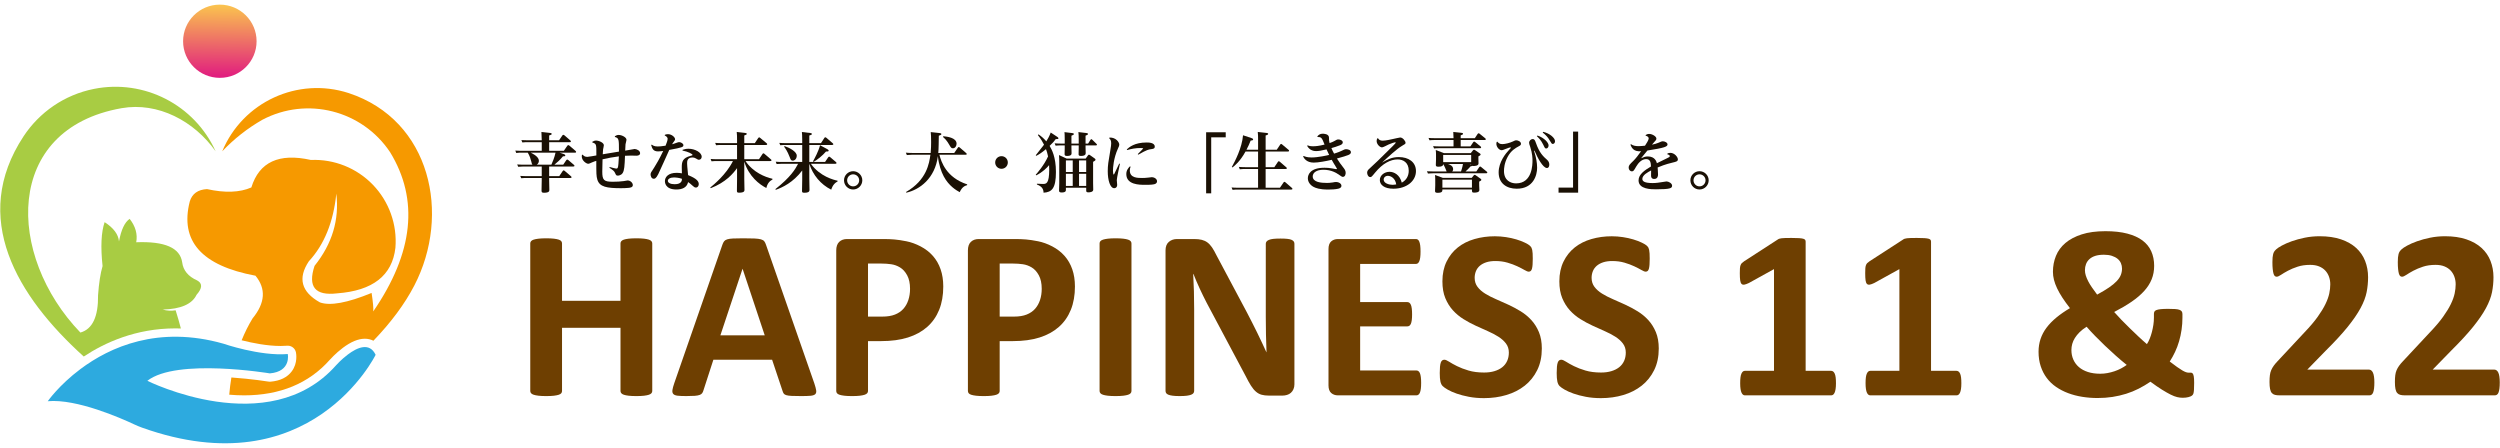 <?xml version="1.0" encoding="utf-8"?>
<!-- Generator: Adobe Illustrator 16.0.4, SVG Export Plug-In . SVG Version: 6.00 Build 0)  -->
<!DOCTYPE svg PUBLIC "-//W3C//DTD SVG 1.1//EN" "http://www.w3.org/Graphics/SVG/1.1/DTD/svg11.dtd">
<svg version="1.1" id="レイヤー_1" xmlns="http://www.w3.org/2000/svg" xmlns:xlink="http://www.w3.org/1999/xlink" x="0px"
	 y="0px" width="680.314px" height="121.89px" viewBox="0 0 680.314 121.89" style="enable-background:new 0 0 680.314 121.89;"
	 xml:space="preserve">
<g>
	<g>
		<defs>
			<path id="SVGID_1_" d="M69.823,11.222c0-5.502-4.477-9.963-9.998-9.963c-5.523,0-10,4.461-10,9.963s4.477,9.962,10,9.962
				C65.347,21.184,69.823,16.724,69.823,11.222"/>
		</defs>
		<clipPath id="SVGID_2_">
			<use xlink:href="#SVGID_1_"  style="overflow:visible;"/>
		</clipPath>
		<linearGradient id="SVGID_3_" gradientUnits="userSpaceOnUse" x1="59.682" y1="23.006" x2="59.96" y2="0.016">
			<stop  offset="0" style="stop-color:#DE0B84"/>
			<stop  offset="1" style="stop-color:#FCCF4B"/>
		</linearGradient>
		<rect x="49.825" y="1.259" style="clip-path:url(#SVGID_2_);fill:url(#SVGID_3_);" width="19.998" height="19.925"/>
	</g>
	<g>
		<path style="fill-rule:evenodd;clip-rule:evenodd;fill:#A8CC43;" d="M22.792,97.022c5.721-3.795,14.186-7.66,24.93-7.66
			c0.498,0,0.998,0.012,1.5,0.027c-0.41-1.572-0.875-3.209-1.43-4.953c-1.172,0.201-2.375,0.135-3.518-0.195
			c4.928-0.137,7.998-1.477,9.215-4.021c1.592-1.799,1.648-3.102,0.166-3.908c-2.443-1.086-3.801-2.725-4.076-4.914
			c-0.561-3.958-4.73-5.783-12.508-5.474c0.402-2.209-0.193-4.332-1.787-6.366c-1.342,0.907-2.309,2.955-2.904,6.144
			c-0.168-1.923-1.471-3.673-3.91-5.25c-0.93,2.723-1.117,6.707-0.559,11.951c-0.582,1.988-0.992,4.633-1.229,7.93
			c0.084,5.846-1.516,9.234-4.803,10.164C1.72,69.554,0.896,35.114,33.083,29.441c9.916-1.748,19.795,3.514,25.6,11.743
			c-5.75-12.67-19.469-19.71-33.113-16.991c-8.074,1.608-14.863,6.384-19.154,12.896C-8.208,59.279,4.61,80.606,22.792,97.022z"/>
	</g>
	<path style="fill-rule:evenodd;clip-rule:evenodd;fill:#F69900;" d="M94.87,25.323c-13.848-4.478-28.814,2.421-34.402,15.861
		c3.207-3.389,6.896-6.287,10.947-8.601c12.129-6.386,27.123-2.577,34.734,8.823c7.91,12.933,6.383,27.377-4.578,43.336
		c0.084-0.824-0.064-2.5-0.447-5.025c-6.623,2.717-11.314,3.572-14.072,2.568c-5.066-2.848-6.072-6.57-3.016-11.17
		c4.211-4.555,6.705-10.698,7.482-18.428c0.855,7.104-1.117,13.656-5.92,19.657c-1.893,5.703,0.154,8.197,6.145,7.484
		c9.705-0.717,14.992-4.85,15.859-12.399c0.51-6.324-1.717-12.564-6.117-17.137c-4.4-4.57-10.551-7.034-16.891-6.764
		c-8.656-1.945-14.055,0.549-16.195,7.482c-3.16,1.381-7.18,1.529-12.064,0.447c-2.486,0.136-4.051,1.254-4.689,3.351
		c-2.76,10.744,3.197,17.482,17.871,20.216c2.922,3.537,2.66,7.408-0.783,11.615c-1.143,1.871-2.129,3.861-2.977,5.959
		c2.934,0.742,6.957,1.549,10.617,1.549c0.611,0,1.201-0.023,1.75-0.068c0.064-0.006,0.127-0.008,0.189-0.008
		c1.061,0,1.992,0.742,2.217,1.797c0.062,0.291,0.555,2.906-1.129,5.176c-1.221,1.646-3.164,2.596-5.777,2.818
		c-0.064,0.006-0.129,0.01-0.193,0.01c-0.125,0-0.25-0.012-0.373-0.031c-0.059-0.01-4.473-0.73-10.092-1.121
		c-0.252,1.516-0.445,3.076-0.582,4.682c1.326,0.113,2.672,0.182,4.033,0.182h0.002c9.791,0,17.639-3.254,23.326-9.672
		c0.062-0.072,1.57-1.762,3.561-3.262c2.188-1.643,4.195-2.475,5.969-2.475c0.852,0,1.637,0.189,2.342,0.545
		c4.785-4.975,8.512-9.98,11.127-15.018C122.759,58.42,117.304,32.704,94.87,25.323z"/>
	<path style="fill:#2DAADF;" d="M102.216,96.556c0,0-17.682,36.186-63.518,19.83c-0.754-0.27-1.494-0.576-2.217-0.918
		c-3.428-1.611-15.594-7.004-23.482-6.287c0,0,3.047-4.373,8.898-8.756c7.971-5.967,21.145-11.947,38.908-6.898
		c0,0,9.932,3.441,17.506,2.814c0,0,1.01,4.76-4.881,5.266c0,0-25.408-4.227-33.33,2.02c0,0,32.992,16.496,51.342-4.209
		c0,0,1.396-1.574,3.227-2.953C97.198,94.565,100.556,93.04,102.216,96.556z"/>
	<g>
		<g>
			<path style="fill:#6E3F01;" d="M177.496,106.401c0,0.221-0.071,0.418-0.214,0.592c-0.143,0.176-0.378,0.318-0.706,0.428
				c-0.329,0.109-0.768,0.197-1.315,0.264s-1.238,0.098-2.07,0.098c-0.855,0-1.562-0.031-2.121-0.098
				c-0.559-0.066-0.997-0.154-1.314-0.264c-0.318-0.109-0.548-0.252-0.69-0.428c-0.143-0.174-0.214-0.371-0.214-0.592V89.21h-15.91
				v17.191c0,0.221-0.065,0.418-0.197,0.592c-0.131,0.176-0.361,0.318-0.69,0.428c-0.328,0.109-0.767,0.197-1.314,0.264
				s-1.249,0.098-2.104,0.098c-0.834,0-1.529-0.031-2.088-0.098s-1.003-0.154-1.331-0.264c-0.329-0.109-0.564-0.252-0.707-0.428
				c-0.143-0.174-0.214-0.371-0.214-0.592V66.232c0-0.219,0.071-0.416,0.214-0.592c0.143-0.175,0.378-0.317,0.707-0.427
				c0.328-0.109,0.772-0.197,1.331-0.264c0.559-0.065,1.254-0.099,2.088-0.099c0.854,0,1.556,0.033,2.104,0.099
				c0.548,0.066,0.986,0.154,1.314,0.264c0.329,0.109,0.56,0.252,0.69,0.427c0.132,0.176,0.197,0.373,0.197,0.592v15.615h15.91
				V66.232c0-0.219,0.071-0.416,0.214-0.592c0.143-0.175,0.372-0.317,0.69-0.427c0.317-0.109,0.756-0.197,1.314-0.264
				c0.56-0.065,1.266-0.099,2.121-0.099c0.832,0,1.522,0.033,2.07,0.099c0.548,0.066,0.986,0.154,1.315,0.264
				c0.328,0.109,0.563,0.252,0.706,0.427c0.143,0.176,0.214,0.373,0.214,0.592V106.401z"/>
			<path style="fill:#6E3F01;" d="M221.611,104.364c0.264,0.789,0.428,1.414,0.493,1.873c0.066,0.461-0.021,0.807-0.263,1.035
				c-0.241,0.23-0.669,0.373-1.282,0.428s-1.457,0.082-2.531,0.082c-1.117,0-1.988-0.016-2.613-0.049
				c-0.624-0.033-1.101-0.098-1.43-0.197c-0.329-0.098-0.559-0.234-0.69-0.41s-0.241-0.406-0.329-0.691l-2.859-8.547H194.13
				l-2.695,8.316c-0.088,0.309-0.203,0.566-0.345,0.773c-0.143,0.209-0.373,0.373-0.69,0.492c-0.318,0.121-0.768,0.203-1.348,0.248
				c-0.581,0.043-1.343,0.064-2.285,0.064c-1.008,0-1.797-0.031-2.366-0.098c-0.57-0.066-0.965-0.225-1.184-0.477
				c-0.22-0.252-0.296-0.609-0.23-1.068c0.066-0.461,0.23-1.074,0.493-1.842l13.116-37.737c0.132-0.373,0.284-0.674,0.46-0.904
				s0.455-0.405,0.839-0.525c0.383-0.121,0.914-0.197,1.594-0.23s1.578-0.05,2.695-0.05c1.293,0,2.323,0.017,3.091,0.05
				c0.767,0.033,1.364,0.109,1.791,0.23c0.428,0.12,0.734,0.301,0.921,0.542c0.186,0.241,0.345,0.57,0.477,0.986L221.611,104.364z
				 M202.085,73.169h-0.032l-6.016,18.08h12.064L202.085,73.169z"/>
			<path style="fill:#6E3F01;" d="M256.687,77.968c0,2.389-0.373,4.504-1.117,6.344c-0.745,1.842-1.83,3.393-3.255,4.652
				s-3.172,2.219-5.243,2.875c-2.07,0.658-4.509,0.986-7.313,0.986h-3.551v13.576c0,0.221-0.071,0.418-0.214,0.592
				c-0.143,0.176-0.378,0.318-0.706,0.428c-0.329,0.109-0.768,0.197-1.315,0.264s-1.249,0.098-2.104,0.098
				c-0.833,0-1.528-0.031-2.088-0.098c-0.559-0.066-1.002-0.154-1.331-0.264c-0.328-0.109-0.559-0.252-0.69-0.428
				c-0.131-0.174-0.197-0.371-0.197-0.592V68.14c0-1.031,0.269-1.803,0.806-2.319c0.537-0.515,1.243-0.772,2.12-0.772h10.026
				c1.008,0,1.967,0.039,2.876,0.115c0.909,0.077,2,0.241,3.271,0.493c1.271,0.252,2.558,0.718,3.862,1.397
				c1.304,0.68,2.416,1.541,3.336,2.58c0.921,1.041,1.622,2.258,2.104,3.65C256.445,74.675,256.687,76.237,256.687,77.968z
				 M247.646,78.593c0-1.49-0.263-2.717-0.788-3.682c-0.526-0.965-1.173-1.678-1.94-2.137c-0.767-0.461-1.572-0.752-2.416-0.871
				c-0.844-0.121-1.715-0.182-2.613-0.182h-3.682v14.432h3.879c1.381,0,2.536-0.186,3.469-0.559
				c0.931-0.373,1.692-0.893,2.284-1.562c0.592-0.668,1.041-1.467,1.348-2.398S247.646,79.688,247.646,78.593z"/>
			<path style="fill:#6E3F01;" d="M292.518,77.968c0,2.389-0.373,4.504-1.117,6.344c-0.745,1.842-1.83,3.393-3.255,4.652
				s-3.172,2.219-5.243,2.875c-2.07,0.658-4.509,0.986-7.313,0.986h-3.551v13.576c0,0.221-0.071,0.418-0.214,0.592
				c-0.143,0.176-0.378,0.318-0.706,0.428c-0.329,0.109-0.768,0.197-1.315,0.264s-1.249,0.098-2.104,0.098
				c-0.833,0-1.528-0.031-2.088-0.098c-0.559-0.066-1.002-0.154-1.331-0.264c-0.328-0.109-0.559-0.252-0.69-0.428
				c-0.131-0.174-0.197-0.371-0.197-0.592V68.14c0-1.031,0.269-1.803,0.806-2.319c0.537-0.515,1.243-0.772,2.12-0.772h10.026
				c1.008,0,1.967,0.039,2.876,0.115c0.909,0.077,2,0.241,3.271,0.493c1.271,0.252,2.558,0.718,3.862,1.397
				c1.304,0.68,2.416,1.541,3.336,2.58c0.921,1.041,1.622,2.258,2.104,3.65C292.276,74.675,292.518,76.237,292.518,77.968z
				 M283.478,78.593c0-1.49-0.263-2.717-0.788-3.682c-0.526-0.965-1.173-1.678-1.94-2.137c-0.767-0.461-1.572-0.752-2.416-0.871
				c-0.844-0.121-1.715-0.182-2.613-0.182h-3.682v14.432h3.879c1.381,0,2.536-0.186,3.469-0.559
				c0.931-0.373,1.692-0.893,2.284-1.562c0.592-0.668,1.041-1.467,1.348-2.398S283.478,79.688,283.478,78.593z"/>
			<path style="fill:#6E3F01;" d="M307.902,106.401c0,0.221-0.071,0.418-0.214,0.592c-0.143,0.176-0.378,0.318-0.707,0.428
				c-0.328,0.109-0.767,0.197-1.314,0.264s-1.249,0.098-2.104,0.098c-0.834,0-1.529-0.031-2.088-0.098s-1.003-0.154-1.331-0.264
				c-0.329-0.109-0.564-0.252-0.707-0.428c-0.143-0.174-0.214-0.371-0.214-0.592V66.232c0-0.219,0.071-0.416,0.214-0.592
				c0.143-0.175,0.383-0.317,0.724-0.427c0.339-0.109,0.783-0.197,1.331-0.264c0.548-0.065,1.237-0.099,2.071-0.099
				c0.854,0,1.556,0.033,2.104,0.099c0.548,0.066,0.986,0.154,1.314,0.264c0.329,0.109,0.564,0.252,0.707,0.427
				c0.143,0.176,0.214,0.373,0.214,0.592V106.401z"/>
			<path style="fill:#6E3F01;" d="M352.247,104.562c0,0.504-0.088,0.953-0.263,1.348c-0.176,0.395-0.411,0.723-0.707,0.986
				s-0.646,0.455-1.052,0.574c-0.406,0.121-0.816,0.182-1.232,0.182h-3.683c-0.767,0-1.43-0.076-1.988-0.23
				c-0.559-0.152-1.074-0.432-1.545-0.838c-0.472-0.404-0.926-0.953-1.364-1.643c-0.438-0.691-0.932-1.584-1.479-2.68
				l-10.585-19.889c-0.613-1.184-1.238-2.459-1.874-3.83c-0.636-1.369-1.205-2.699-1.709-3.992H324.7
				c0.087,1.576,0.152,3.15,0.197,4.717c0.043,1.566,0.065,3.184,0.065,4.848v22.256c0,0.219-0.061,0.416-0.181,0.592
				c-0.121,0.176-0.329,0.322-0.625,0.443s-0.695,0.213-1.199,0.279c-0.505,0.066-1.15,0.098-1.939,0.098
				c-0.768,0-1.403-0.031-1.907-0.098s-0.898-0.158-1.184-0.279c-0.284-0.121-0.481-0.268-0.591-0.443
				c-0.11-0.176-0.165-0.373-0.165-0.592V68.14c0-1.031,0.301-1.803,0.904-2.319c0.603-0.515,1.342-0.772,2.219-0.772h4.635
				c0.833,0,1.534,0.071,2.104,0.214c0.569,0.143,1.079,0.378,1.528,0.707s0.871,0.784,1.266,1.364
				c0.395,0.581,0.8,1.298,1.216,2.154l8.284,15.549c0.481,0.941,0.958,1.867,1.43,2.777c0.472,0.908,0.926,1.818,1.364,2.729
				c0.438,0.908,0.866,1.803,1.282,2.678c0.416,0.877,0.822,1.754,1.217,2.631h0.032c-0.065-1.533-0.115-3.135-0.147-4.799
				c-0.033-1.666-0.05-3.256-0.05-4.768V66.331c0-0.219,0.066-0.416,0.197-0.592c0.132-0.175,0.351-0.328,0.657-0.46
				s0.712-0.225,1.217-0.279c0.504-0.055,1.15-0.082,1.939-0.082c0.745,0,1.369,0.027,1.874,0.082
				c0.504,0.055,0.893,0.147,1.167,0.279c0.273,0.132,0.465,0.285,0.575,0.46c0.109,0.176,0.164,0.373,0.164,0.592V104.562z"/>
			<path style="fill:#6E3F01;" d="M386.73,104.2c0,0.635-0.028,1.166-0.083,1.594s-0.137,0.773-0.246,1.035
				c-0.11,0.264-0.247,0.455-0.411,0.576s-0.345,0.18-0.542,0.18h-21.367c-0.724,0-1.331-0.213-1.824-0.641s-0.74-1.123-0.74-2.088
				v-37.08c0-0.964,0.247-1.66,0.74-2.087c0.493-0.428,1.101-0.642,1.824-0.642h21.235c0.197,0,0.372,0.056,0.526,0.165
				c0.152,0.109,0.284,0.301,0.395,0.575c0.109,0.274,0.191,0.624,0.246,1.052s0.082,0.97,0.082,1.627
				c0,0.613-0.027,1.133-0.082,1.561s-0.137,0.773-0.246,1.035c-0.11,0.264-0.242,0.455-0.395,0.576
				c-0.154,0.121-0.329,0.182-0.526,0.182H370.13v10.387h12.853c0.197,0,0.378,0.061,0.543,0.182
				c0.164,0.119,0.301,0.307,0.41,0.559s0.192,0.592,0.247,1.02c0.055,0.426,0.082,0.947,0.082,1.561
				c0,0.637-0.027,1.162-0.082,1.578s-0.138,0.75-0.247,1.002s-0.246,0.434-0.41,0.543c-0.165,0.109-0.346,0.164-0.543,0.164H370.13
				v11.998h15.318c0.197,0,0.378,0.061,0.542,0.182s0.301,0.312,0.411,0.574c0.109,0.264,0.191,0.609,0.246,1.037
				C386.702,103.032,386.73,103.565,386.73,104.2z"/>
			<path style="fill:#6E3F01;" d="M419.57,94.831c0,2.236-0.417,4.197-1.25,5.885s-1.961,3.096-3.386,4.225s-3.09,1.977-4.996,2.547
				c-1.907,0.57-3.945,0.854-6.114,0.854c-1.469,0-2.833-0.119-4.093-0.361c-1.261-0.24-2.373-0.531-3.337-0.871
				c-0.964-0.338-1.77-0.695-2.416-1.068c-0.646-0.371-1.112-0.701-1.396-0.986c-0.285-0.283-0.488-0.695-0.608-1.232
				c-0.121-0.537-0.181-1.309-0.181-2.316c0-0.68,0.021-1.25,0.065-1.711c0.044-0.459,0.115-0.832,0.214-1.117
				c0.099-0.283,0.229-0.486,0.395-0.607c0.164-0.121,0.355-0.182,0.575-0.182c0.307,0,0.739,0.182,1.298,0.543
				c0.56,0.361,1.276,0.762,2.153,1.199c0.877,0.439,1.923,0.84,3.14,1.201c1.216,0.361,2.624,0.541,4.224,0.541
				c1.053,0,1.994-0.125,2.827-0.377s1.54-0.609,2.12-1.068c0.581-0.461,1.024-1.029,1.332-1.709c0.307-0.68,0.46-1.436,0.46-2.27
				c0-0.963-0.263-1.791-0.789-2.48c-0.525-0.691-1.211-1.305-2.055-1.842s-1.803-1.041-2.876-1.512
				c-1.074-0.471-2.181-0.971-3.32-1.496s-2.246-1.123-3.32-1.791c-1.073-0.668-2.032-1.469-2.876-2.4s-1.528-2.031-2.055-3.303
				c-0.525-1.271-0.789-2.795-0.789-4.57c0-2.037,0.378-3.83,1.135-5.375c0.756-1.545,1.774-2.826,3.057-3.845
				c1.282-1.02,2.794-1.78,4.536-2.285c1.742-0.504,3.589-0.756,5.539-0.756c1.008,0,2.017,0.077,3.024,0.23s1.95,0.361,2.827,0.624
				c0.876,0.264,1.654,0.56,2.334,0.888c0.679,0.329,1.129,0.604,1.348,0.822s0.367,0.405,0.444,0.559
				c0.076,0.153,0.142,0.356,0.196,0.608c0.055,0.252,0.094,0.571,0.115,0.954s0.033,0.859,0.033,1.43
				c0,0.635-0.017,1.172-0.05,1.611c-0.032,0.438-0.087,0.799-0.164,1.084s-0.187,0.492-0.328,0.625
				c-0.144,0.131-0.335,0.197-0.576,0.197s-0.624-0.154-1.15-0.461c-0.525-0.307-1.172-0.641-1.939-1.002
				c-0.767-0.361-1.654-0.691-2.662-0.986c-1.009-0.297-2.115-0.443-3.32-0.443c-0.942,0-1.765,0.115-2.466,0.344
				c-0.701,0.23-1.287,0.549-1.759,0.953c-0.471,0.406-0.821,0.895-1.052,1.463c-0.229,0.57-0.345,1.174-0.345,1.809
				c0,0.943,0.257,1.76,0.772,2.449c0.515,0.689,1.205,1.305,2.071,1.842c0.865,0.537,1.846,1.041,2.941,1.512
				s2.214,0.969,3.354,1.496c1.139,0.525,2.257,1.123,3.353,1.791s2.071,1.469,2.926,2.398c0.854,0.932,1.545,2.027,2.071,3.287
				C419.307,91.638,419.57,93.122,419.57,94.831z"/>
			<path style="fill:#6E3F01;" d="M451.391,94.831c0,2.236-0.417,4.197-1.25,5.885s-1.961,3.096-3.386,4.225
				s-3.09,1.977-4.996,2.547c-1.907,0.57-3.945,0.854-6.114,0.854c-1.469,0-2.833-0.119-4.093-0.361
				c-1.261-0.24-2.373-0.531-3.337-0.871c-0.964-0.338-1.77-0.695-2.416-1.068c-0.646-0.371-1.112-0.701-1.396-0.986
				c-0.285-0.283-0.488-0.695-0.608-1.232c-0.121-0.537-0.181-1.309-0.181-2.316c0-0.68,0.021-1.25,0.065-1.711
				c0.044-0.459,0.115-0.832,0.214-1.117c0.099-0.283,0.229-0.486,0.395-0.607c0.164-0.121,0.355-0.182,0.575-0.182
				c0.307,0,0.739,0.182,1.298,0.543c0.56,0.361,1.276,0.762,2.153,1.199c0.877,0.439,1.923,0.84,3.14,1.201
				c1.216,0.361,2.624,0.541,4.224,0.541c1.053,0,1.994-0.125,2.827-0.377s1.54-0.609,2.12-1.068
				c0.581-0.461,1.024-1.029,1.332-1.709c0.307-0.68,0.46-1.436,0.46-2.27c0-0.963-0.263-1.791-0.789-2.48
				c-0.525-0.691-1.211-1.305-2.055-1.842s-1.803-1.041-2.876-1.512c-1.074-0.471-2.181-0.971-3.32-1.496s-2.246-1.123-3.32-1.791
				c-1.073-0.668-2.032-1.469-2.876-2.4s-1.528-2.031-2.055-3.303c-0.525-1.271-0.789-2.795-0.789-4.57
				c0-2.037,0.378-3.83,1.135-5.375c0.756-1.545,1.774-2.826,3.057-3.845c1.282-1.02,2.794-1.78,4.536-2.285
				c1.742-0.504,3.589-0.756,5.539-0.756c1.008,0,2.017,0.077,3.024,0.23s1.95,0.361,2.827,0.624
				c0.876,0.264,1.654,0.56,2.334,0.888c0.679,0.329,1.129,0.604,1.348,0.822s0.367,0.405,0.444,0.559
				c0.076,0.153,0.142,0.356,0.196,0.608c0.055,0.252,0.094,0.571,0.115,0.954s0.033,0.859,0.033,1.43
				c0,0.635-0.017,1.172-0.05,1.611c-0.032,0.438-0.087,0.799-0.164,1.084s-0.187,0.492-0.328,0.625
				c-0.144,0.131-0.335,0.197-0.576,0.197s-0.624-0.154-1.15-0.461c-0.525-0.307-1.172-0.641-1.939-1.002
				c-0.767-0.361-1.654-0.691-2.662-0.986c-1.009-0.297-2.115-0.443-3.32-0.443c-0.942,0-1.765,0.115-2.466,0.344
				c-0.701,0.23-1.287,0.549-1.759,0.953c-0.471,0.406-0.821,0.895-1.052,1.463c-0.229,0.57-0.345,1.174-0.345,1.809
				c0,0.943,0.257,1.76,0.772,2.449c0.515,0.689,1.205,1.305,2.071,1.842c0.865,0.537,1.846,1.041,2.941,1.512
				s2.214,0.969,3.354,1.496c1.139,0.525,2.257,1.123,3.353,1.791s2.071,1.469,2.926,2.398c0.854,0.932,1.545,2.027,2.071,3.287
				C451.127,91.638,451.391,93.122,451.391,94.831z"/>
			<path style="fill:#6E3F01;" d="M499.613,104.298c0,0.615-0.032,1.135-0.099,1.562c-0.065,0.428-0.159,0.768-0.279,1.02
				s-0.258,0.432-0.41,0.541c-0.154,0.109-0.329,0.164-0.526,0.164h-23.471c-0.176,0-0.341-0.055-0.493-0.164
				c-0.154-0.109-0.291-0.289-0.411-0.541c-0.121-0.252-0.214-0.592-0.279-1.02s-0.099-0.947-0.099-1.562
				c0-0.635,0.027-1.166,0.082-1.594s0.143-0.773,0.263-1.035c0.12-0.264,0.258-0.455,0.411-0.576
				c0.153-0.119,0.329-0.18,0.526-0.18h7.922v-27.68l-6.838,3.781c-0.504,0.24-0.915,0.389-1.232,0.443s-0.57-0.01-0.756-0.197
				c-0.187-0.186-0.312-0.51-0.378-0.969c-0.065-0.461-0.099-1.107-0.099-1.939c0-0.527,0.011-0.959,0.033-1.299
				c0.021-0.34,0.076-0.631,0.164-0.871c0.087-0.242,0.208-0.439,0.361-0.592c0.153-0.154,0.361-0.318,0.625-0.494l9.139-5.917
				c0.109-0.087,0.246-0.159,0.41-0.214c0.165-0.055,0.378-0.099,0.642-0.131c0.263-0.033,0.607-0.055,1.035-0.066
				c0.428-0.011,0.98-0.017,1.66-0.017c0.833,0,1.507,0.017,2.021,0.05s0.904,0.088,1.167,0.164
				c0.263,0.077,0.438,0.181,0.526,0.312c0.087,0.132,0.131,0.296,0.131,0.493v35.141h6.937c0.197,0,0.378,0.061,0.542,0.18
				c0.165,0.121,0.307,0.312,0.428,0.576c0.12,0.262,0.208,0.607,0.263,1.035S499.613,103.663,499.613,104.298z"/>
			<path style="fill:#6E3F01;" d="M533.735,104.298c0,0.615-0.032,1.135-0.099,1.562c-0.065,0.428-0.159,0.768-0.279,1.02
				s-0.258,0.432-0.41,0.541c-0.154,0.109-0.329,0.164-0.526,0.164H508.95c-0.176,0-0.341-0.055-0.493-0.164
				c-0.154-0.109-0.291-0.289-0.411-0.541c-0.121-0.252-0.214-0.592-0.279-1.02s-0.099-0.947-0.099-1.562
				c0-0.635,0.027-1.166,0.082-1.594s0.143-0.773,0.263-1.035c0.12-0.264,0.258-0.455,0.411-0.576
				c0.153-0.119,0.329-0.18,0.526-0.18h7.922v-27.68l-6.838,3.781c-0.504,0.24-0.915,0.389-1.232,0.443s-0.57-0.01-0.756-0.197
				c-0.187-0.186-0.312-0.51-0.378-0.969c-0.065-0.461-0.099-1.107-0.099-1.939c0-0.527,0.011-0.959,0.033-1.299
				c0.021-0.34,0.076-0.631,0.164-0.871c0.087-0.242,0.208-0.439,0.361-0.592c0.153-0.154,0.361-0.318,0.625-0.494l9.139-5.917
				c0.109-0.087,0.246-0.159,0.41-0.214c0.165-0.055,0.378-0.099,0.642-0.131c0.263-0.033,0.607-0.055,1.035-0.066
				c0.428-0.011,0.98-0.017,1.66-0.017c0.833,0,1.507,0.017,2.021,0.05s0.904,0.088,1.167,0.164
				c0.263,0.077,0.438,0.181,0.526,0.312c0.087,0.132,0.131,0.296,0.131,0.493v35.141h6.937c0.197,0,0.378,0.061,0.542,0.18
				c0.165,0.121,0.307,0.312,0.428,0.576c0.12,0.262,0.208,0.607,0.263,1.035S533.735,103.663,533.735,104.298z"/>
			<path style="fill:#6E3F01;" d="M554.741,95.718c0-1.227,0.181-2.383,0.543-3.467c0.361-1.086,0.903-2.109,1.627-3.074
				c0.723-0.963,1.616-1.885,2.679-2.762c1.063-0.875,2.296-1.73,3.698-2.562c-0.789-1.008-1.474-1.957-2.055-2.844
				c-0.58-0.889-1.062-1.736-1.446-2.549c-0.384-0.811-0.669-1.582-0.854-2.316c-0.187-0.734-0.279-1.463-0.279-2.186
				c0-1.535,0.273-2.977,0.821-4.324s1.402-2.514,2.564-3.5c1.161-0.986,2.641-1.77,4.438-2.351c1.797-0.58,3.956-0.871,6.477-0.871
				c2.301,0,4.284,0.22,5.949,0.658c1.666,0.438,3.035,1.058,4.109,1.856c1.073,0.801,1.874,1.787,2.399,2.959
				c0.526,1.172,0.789,2.492,0.789,3.961c0,1.314-0.225,2.531-0.674,3.648s-1.129,2.182-2.038,3.189s-2.044,1.977-3.402,2.908
				s-2.947,1.869-4.767,2.811c0.592,0.68,1.255,1.396,1.989,2.154c0.733,0.756,1.49,1.512,2.268,2.268
				c0.778,0.756,1.562,1.506,2.351,2.252c0.789,0.744,1.556,1.436,2.302,2.07c0.284-0.438,0.542-0.941,0.772-1.512
				c0.229-0.57,0.427-1.172,0.591-1.809c0.165-0.635,0.296-1.281,0.395-1.939c0.099-0.656,0.148-1.303,0.148-1.939v-1.02
				c0-0.24,0.044-0.447,0.132-0.623c0.087-0.176,0.268-0.318,0.542-0.428c0.273-0.109,0.668-0.191,1.184-0.246
				c0.515-0.055,1.178-0.082,1.988-0.082c0.768,0,1.402,0.016,1.907,0.049c0.504,0.033,0.903,0.104,1.199,0.213
				c0.296,0.111,0.504,0.258,0.625,0.443c0.12,0.188,0.181,0.424,0.181,0.707v1.053c0,1.051-0.077,2.115-0.23,3.188
				c-0.153,1.074-0.378,2.121-0.674,3.141s-0.663,1.994-1.101,2.926c-0.439,0.932-0.921,1.803-1.446,2.613
				c0.767,0.592,1.43,1.084,1.988,1.479s1.035,0.707,1.43,0.938s0.724,0.389,0.986,0.477s0.482,0.131,0.657,0.131
				c0.241,0,0.466,0,0.674,0s0.379,0.078,0.51,0.23c0.132,0.154,0.23,0.428,0.296,0.822s0.099,0.975,0.099,1.742
				c0,0.811-0.017,1.445-0.049,1.906c-0.033,0.461-0.088,0.801-0.165,1.02s-0.208,0.4-0.395,0.541
				c-0.187,0.143-0.498,0.275-0.937,0.395c-0.438,0.121-0.965,0.182-1.578,0.182c-0.482,0-0.98-0.061-1.495-0.182
				c-0.516-0.119-1.113-0.35-1.792-0.689c-0.68-0.34-1.469-0.789-2.366-1.348c-0.899-0.559-1.939-1.277-3.123-2.152
				c-1.03,0.701-2.094,1.33-3.188,1.889c-1.097,0.559-2.241,1.025-3.436,1.398c-1.194,0.371-2.428,0.656-3.698,0.854
				c-1.271,0.197-2.63,0.297-4.076,0.297c-1.425,0-2.816-0.111-4.175-0.33c-1.359-0.219-2.636-0.553-3.83-1.002
				s-2.284-1.014-3.271-1.693c-0.986-0.678-1.83-1.484-2.531-2.416s-1.249-1.994-1.644-3.188
				C554.938,98.485,554.741,97.165,554.741,95.718z M563.683,95.259c0,0.941,0.175,1.809,0.526,2.596
				c0.35,0.789,0.854,1.469,1.512,2.039s1.474,1.014,2.449,1.332c0.975,0.316,2.098,0.477,3.369,0.477
				c0.657,0,1.31-0.061,1.956-0.182c0.646-0.119,1.282-0.285,1.906-0.492c0.625-0.209,1.217-0.461,1.775-0.756
				c0.559-0.297,1.079-0.619,1.562-0.971c-0.986-0.789-1.978-1.627-2.975-2.516c-0.998-0.887-1.968-1.779-2.909-2.678
				c-0.942-0.898-1.847-1.791-2.712-2.68c-0.866-0.887-1.639-1.727-2.318-2.514c-0.767,0.48-1.408,0.98-1.923,1.494
				c-0.515,0.516-0.937,1.035-1.266,1.562c-0.328,0.525-0.569,1.062-0.723,1.609C563.76,94.13,563.683,94.688,563.683,95.259z
				 M567.364,73.53c0,0.459,0.077,0.936,0.23,1.43c0.153,0.492,0.366,1.008,0.641,1.545s0.619,1.107,1.036,1.709
				c0.416,0.604,0.887,1.256,1.413,1.957c1.293-0.701,2.372-1.348,3.238-1.939c0.865-0.592,1.562-1.168,2.087-1.727
				c0.526-0.559,0.898-1.117,1.118-1.676c0.219-0.561,0.328-1.135,0.328-1.727c0-0.525-0.099-1.02-0.296-1.479
				c-0.197-0.461-0.504-0.861-0.92-1.201c-0.417-0.34-0.932-0.607-1.545-0.805c-0.614-0.197-1.337-0.297-2.17-0.297
				c-0.92,0-1.704,0.105-2.351,0.312c-0.646,0.209-1.178,0.506-1.594,0.889c-0.417,0.383-0.724,0.832-0.921,1.348
				S567.364,72.938,567.364,73.53z"/>
			<path style="fill:#6E3F01;" d="M646.126,104.067c0,0.637-0.027,1.18-0.082,1.629s-0.137,0.816-0.246,1.1
				c-0.11,0.285-0.253,0.488-0.428,0.609c-0.176,0.121-0.373,0.18-0.592,0.18h-24.457c-0.482,0-0.898-0.043-1.249-0.131
				s-0.636-0.258-0.854-0.51c-0.22-0.252-0.378-0.619-0.477-1.102c-0.099-0.48-0.148-1.105-0.148-1.873
				c0-0.723,0.033-1.342,0.099-1.857c0.066-0.514,0.187-0.975,0.361-1.381c0.176-0.404,0.4-0.799,0.675-1.184
				c0.273-0.383,0.629-0.805,1.068-1.266l7.363-7.889c1.468-1.533,2.651-2.932,3.55-4.191s1.6-2.41,2.104-3.451s0.85-2,1.036-2.877
				c0.186-0.877,0.279-1.709,0.279-2.498c0-0.723-0.115-1.408-0.346-2.055c-0.229-0.646-0.569-1.211-1.019-1.693
				c-0.449-0.48-1.014-0.859-1.693-1.133c-0.679-0.275-1.479-0.412-2.399-0.412c-1.293,0-2.438,0.164-3.436,0.494
				c-0.997,0.328-1.873,0.695-2.629,1.1c-0.757,0.406-1.387,0.779-1.891,1.119s-0.898,0.51-1.184,0.51
				c-0.197,0-0.367-0.066-0.51-0.197c-0.143-0.133-0.258-0.352-0.345-0.658c-0.088-0.307-0.159-0.717-0.214-1.232
				s-0.082-1.145-0.082-1.891c0-0.504,0.017-0.926,0.05-1.266c0.032-0.34,0.082-0.635,0.147-0.887s0.153-0.471,0.263-0.658
				c0.109-0.186,0.302-0.411,0.575-0.673c0.274-0.264,0.778-0.598,1.513-1.003c0.733-0.405,1.638-0.8,2.712-1.184
				c1.073-0.383,2.257-0.707,3.55-0.97s2.641-0.395,4.044-0.395c2.213,0,4.146,0.279,5.802,0.839
				c1.654,0.559,3.029,1.337,4.125,2.333c1.096,0.998,1.912,2.181,2.449,3.55c0.537,1.371,0.806,2.844,0.806,4.422
				c0,1.381-0.132,2.74-0.395,4.076s-0.812,2.777-1.644,4.322c-0.833,1.545-2.005,3.254-3.518,5.129
				c-1.512,1.873-3.518,4.049-6.016,6.525l-4.964,5.094h16.766c0.219,0,0.421,0.066,0.607,0.197
				c0.187,0.133,0.346,0.336,0.477,0.609c0.132,0.273,0.23,0.635,0.296,1.084C646.094,102.923,646.126,103.454,646.126,104.067z"/>
			<path style="fill:#6E3F01;" d="M680.248,104.067c0,0.637-0.027,1.18-0.082,1.629s-0.137,0.816-0.246,1.1
				c-0.11,0.285-0.253,0.488-0.428,0.609c-0.176,0.121-0.373,0.18-0.592,0.18h-24.457c-0.482,0-0.898-0.043-1.249-0.131
				s-0.636-0.258-0.854-0.51c-0.22-0.252-0.378-0.619-0.477-1.102c-0.099-0.48-0.148-1.105-0.148-1.873
				c0-0.723,0.033-1.342,0.099-1.857c0.066-0.514,0.187-0.975,0.361-1.381c0.176-0.404,0.4-0.799,0.675-1.184
				c0.273-0.383,0.629-0.805,1.068-1.266l7.363-7.889c1.468-1.533,2.651-2.932,3.55-4.191s1.6-2.41,2.104-3.451s0.85-2,1.036-2.877
				c0.186-0.877,0.279-1.709,0.279-2.498c0-0.723-0.115-1.408-0.346-2.055c-0.229-0.646-0.569-1.211-1.019-1.693
				c-0.449-0.48-1.014-0.859-1.693-1.133c-0.679-0.275-1.479-0.412-2.399-0.412c-1.293,0-2.438,0.164-3.436,0.494
				c-0.997,0.328-1.873,0.695-2.629,1.1c-0.757,0.406-1.387,0.779-1.891,1.119s-0.898,0.51-1.184,0.51
				c-0.197,0-0.367-0.066-0.51-0.197c-0.143-0.133-0.258-0.352-0.345-0.658c-0.088-0.307-0.159-0.717-0.214-1.232
				s-0.082-1.145-0.082-1.891c0-0.504,0.017-0.926,0.05-1.266c0.032-0.34,0.082-0.635,0.147-0.887s0.153-0.471,0.263-0.658
				c0.109-0.186,0.302-0.411,0.575-0.673c0.274-0.264,0.778-0.598,1.513-1.003c0.733-0.405,1.638-0.8,2.712-1.184
				c1.073-0.383,2.257-0.707,3.55-0.97s2.641-0.395,4.044-0.395c2.213,0,4.146,0.279,5.802,0.839
				c1.654,0.559,3.029,1.337,4.125,2.333c1.096,0.998,1.912,2.181,2.449,3.55c0.537,1.371,0.806,2.844,0.806,4.422
				c0,1.381-0.132,2.74-0.395,4.076s-0.812,2.777-1.644,4.322c-0.833,1.545-2.005,3.254-3.518,5.129
				c-1.512,1.873-3.518,4.049-6.016,6.525l-4.964,5.094h16.766c0.219,0,0.421,0.066,0.607,0.197
				c0.187,0.133,0.346,0.336,0.477,0.609c0.132,0.273,0.23,0.635,0.296,1.084C680.216,102.923,680.248,103.454,680.248,104.067z"/>
		</g>
	</g>
	<g>
		<g>
			<path style="fill:#1A1004;" d="M153.478,41.948c0.124,0.035,0.354,0.177,0.354,0.354c0,0.23-0.177,0.23-0.638,0.248
				c-0.868,1.028-1.435,1.542-2.338,2.268h2.409l0.815-1.204c0.124-0.178,0.212-0.195,0.283-0.195c0.124,0,0.248,0.106,0.319,0.16
				l1.488,1.275c0.071,0.07,0.16,0.159,0.16,0.248c0,0.212-0.248,0.212-0.372,0.212h-6.52v2.622h2.746l0.921-1.364
				c0.124-0.177,0.195-0.212,0.284-0.212s0.177,0.053,0.319,0.177l1.683,1.435c0.035,0.036,0.142,0.143,0.142,0.248
				c0,0.213-0.23,0.213-0.354,0.213h-5.74v0.62c0,0.407,0.053,2.48,0.053,2.568c0,0.354,0,0.833-1.47,0.833
				c-0.567,0-0.656-0.195-0.656-0.585c0-0.442,0.053-2.427,0.053-2.834v-0.603h-4.198c-0.354,0-0.673,0-1.382,0.071l-0.266-0.638
				c0.514,0.035,1.081,0.07,1.79,0.07h4.057v-2.622h-5.031c-0.354,0-0.673,0.018-1.382,0.071l-0.266-0.638
				c0.514,0.035,1.063,0.07,1.79,0.07h2.392c-0.195-0.177-0.213-0.283-0.354-0.886c-0.124-0.531-0.443-1.594-0.957-2.392h-1.736
				c-0.354,0-0.673,0-1.399,0.089l-0.248-0.655c0.514,0.035,1.063,0.07,1.771,0.07h5.421v-2.355h-3.897c-0.354,0-0.673,0-1.382,0.07
				l-0.266-0.638c0.514,0.018,1.081,0.054,1.79,0.054h3.755c0-0.124-0.018-0.975-0.088-2.268l2.338,0.266
				c0.159,0.018,0.46,0.053,0.46,0.266c0,0.159-0.106,0.248-0.691,0.425v1.312h2.693l0.886-1.294
				c0.053-0.088,0.142-0.194,0.284-0.194c0.071,0,0.159,0.018,0.319,0.159l1.594,1.382c0.053,0.035,0.142,0.142,0.142,0.248
				c0,0.213-0.212,0.213-0.319,0.213h-5.598v2.355h3.986l0.938-1.363c0.053-0.071,0.142-0.195,0.284-0.195
				c0.088,0,0.159,0.035,0.319,0.159l1.665,1.436c0.053,0.035,0.142,0.159,0.142,0.266c0,0.194-0.195,0.194-0.337,0.194h-4.198
				L153.478,41.948z M150.042,44.817c0.354-0.797,0.833-1.913,1.134-3.277h-6.768c1.453,0.691,2.232,1.453,2.232,2.215
				c0,0.124,0,0.727-0.603,1.062H150.042z"/>
			<path style="fill:#1A1004;" d="M167.333,37.058c0.372-0.213,0.603-0.337,1.027-0.337c0.851,0,2.126,0.638,2.126,1.329
				c0,0.194-0.248,1.027-0.266,1.204c-0.018,0.213-0.053,1.045-0.088,1.736c0.407-0.053,2.48-0.443,2.551-0.443
				c0.567,0,1.506,0.443,1.506,1.134c0,0.62-0.727,0.691-1.01,0.691c-0.213,0-1.205-0.035-1.399-0.035
				c-0.744,0-1.559,0.035-1.701,0.053c-0.106,2.764-0.177,3.969-0.638,4.694c-0.425,0.674-1.223,0.709-1.329,0.709
				c-0.425,0-0.496-0.177-0.744-0.727c-0.248-0.514-0.39-0.638-1.559-1.435l0.124-0.178c0.584,0.16,1.559,0.426,1.754,0.426
				c0.407,0,0.514-0.23,0.602-1.312c0.053-0.638,0.124-1.647,0.124-2.02c-1.807,0.248-2.728,0.408-4.446,0.798
				c-0.018,1.134-0.071,2.923-0.071,3.365c0,2.286,0.408,2.746,2.853,2.746c1.01,0,2.197-0.053,2.976-0.177
				c0.177-0.036,0.921-0.178,1.063-0.178c0.726,0,1.417,0.638,1.417,1.258c0,0.638-0.708,0.709-1.134,0.762
				c-0.531,0.054-1.346,0.089-2.02,0.089c-3.933,0-5.899-0.337-6.501-2.338c-0.283-0.975-0.283-1.612-0.283-5.103
				c-0.284,0.089-0.709,0.213-1.134,0.407c-0.762,0.337-0.851,0.39-1.045,0.39c-0.531,0-1.771-0.85-1.771-1.983
				c0-0.178,0.018-0.302,0.035-0.426l0.213-0.07c0.212,0.266,0.531,0.602,1.24,0.602c0.319,0,1.948-0.301,2.48-0.39
				c0.018-3.136,0.018-3.153-1.099-3.525l0.018-0.212c0.584-0.284,0.655-0.319,0.957-0.319c0.833,0,2.161,0.585,2.161,1.275
				c0,0.195-0.177,0.975-0.212,1.151c-0.018,0.319-0.071,0.798-0.089,1.312c0.939-0.159,1.293-0.213,4.411-0.727
				c0-3.401,0-3.667-1.116-3.986L167.333,37.058z"/>
			<path style="fill:#1A1004;" d="M180.938,36.668c0.267-0.089,0.514-0.16,0.833-0.16c1.027,0,1.931,0.851,1.931,1.364
				c0,0.23-0.035,0.302-0.514,0.922c-0.124,0.159-0.212,0.301-0.301,0.46c0.318-0.07,0.62-0.177,0.903-0.283
				c0.319-0.106,0.815-0.301,0.975-0.301c0.496,0,1.204,0.372,1.204,0.832c0,0.496-0.248,0.638-3.844,1.293
				c-0.479,1.046-2.533,5.669-2.994,6.591c-0.62,1.258-1.01,1.258-1.222,1.258c-0.673,0-0.868-0.798-0.868-1.151
				c0-0.443,0.106-0.585,0.992-1.914c0.425-0.638,1.488-2.462,2.445-4.499c-0.124,0.018-0.798,0.124-1.399,0.124
				c-1.364,0-1.612-0.833-1.878-1.736l0.177-0.106c0.248,0.195,0.62,0.496,1.595,0.496c0.425,0,1.062-0.035,2.144-0.213
				c0.177-0.46,0.566-1.399,0.566-1.842c0-0.567-0.566-0.815-0.797-0.939L180.938,36.668z M185.758,40.76
				c0.602-0.177,0.956-0.283,1.594-0.283c1.771,0,3.597,1.01,3.597,2.179c0,0.461-0.319,0.815-0.744,0.815
				c-0.23,0-0.301-0.036-0.868-0.372c-0.318-0.178-0.549-0.248-0.868-0.248c-1.488,0-1.488,1.08-1.488,1.594
				c0,0.479,0.036,0.762,0.266,3.207c2.356,0.938,2.906,1.7,2.906,2.444c0,0.496-0.302,0.939-0.78,0.939
				c-0.318,0-0.549-0.178-0.814-0.426c-0.779-0.69-0.851-0.744-1.312-1.062c-0.301,1.471-1.594,2.02-3.171,2.02
				c-3.136,0-3.136-2.037-3.136-2.268c0-1.081,0.868-2.268,3.207-2.268c0.638,0,1.062,0.07,1.417,0.142
				c-0.035-1.275-0.035-1.417-0.035-1.647c0-1.471,0.194-2.551,2.409-3.118c0.177-0.053,0.531-0.142,0.531-0.23
				c0-0.283-1.223-0.921-2.746-1.204L185.758,40.76z M183.366,48.29c-0.975,0-1.63,0.407-1.63,0.903
				c0,0.585,0.762,0.939,1.859,0.939c1.967,0,1.984-1.099,1.984-1.471C184.801,48.378,183.933,48.29,183.366,48.29z"/>
			<path style="fill:#1A1004;" d="M210.206,48.856c-0.762,0.39-1.382,1.063-1.665,2.304c-1.913-0.975-4.748-3.136-6.006-7.175v4.677
				c0,0.301,0.054,2.692,0.054,2.994c0,0.283,0,0.779-1.471,0.779c-0.531,0-0.585-0.159-0.585-0.55c0-0.46,0.036-2.568,0.036-2.993
				v-3.136c-1.063,1.47-3.048,3.861-7.175,5.456l-0.106-0.194c0.814-0.656,4.322-3.49,6.165-7.193h-4.429
				c-0.354,0-0.674,0-1.4,0.071l-0.247-0.638c0.514,0.035,1.062,0.071,1.771,0.071h5.421v-3.88h-4.306c-0.354,0-0.673,0-1.399,0.07
				l-0.248-0.638c0.514,0.036,1.063,0.071,1.79,0.071h4.163v-0.939c0-0.708,0-1.435-0.089-2.107l2.285,0.266
				c0.159,0.018,0.443,0.053,0.443,0.248c0,0.177-0.089,0.266-0.674,0.442v2.091h2.87l0.903-1.364
				c0.089-0.106,0.159-0.213,0.283-0.213c0.089,0,0.16,0.036,0.337,0.195l1.683,1.399c0.124,0.106,0.16,0.177,0.16,0.266
				c0,0.213-0.248,0.213-0.372,0.213h-5.864v3.88h4.004l0.938-1.4c0.089-0.124,0.143-0.212,0.267-0.212s0.212,0.07,0.318,0.177
				l1.701,1.453c0.105,0.088,0.177,0.142,0.177,0.266c0,0.212-0.248,0.212-0.372,0.212h-6.696c2.072,3.101,5.403,4.394,7.334,4.819
				V48.856z"/>
			<path style="fill:#1A1004;" d="M220.234,48.662c0,0.372,0.053,2.729,0.053,3.012c0,0.673-0.638,0.779-1.435,0.779
				c-0.566,0-0.603-0.177-0.603-0.531c0-0.178,0.054-2.941,0.054-3.029v-2.498c-2.498,3.295-5.403,4.624-7.192,5.262l-0.106-0.195
				c4.109-3.242,5.403-5.386,6.183-6.892h-4.446c-0.354,0-0.691,0.019-1.4,0.071l-0.247-0.638c0.514,0.053,1.062,0.07,1.771,0.07
				h5.438V39.45h-4.589c-0.354,0-0.673,0-1.382,0.07l-0.266-0.638c0.514,0.036,1.081,0.071,1.789,0.071h4.447v-0.922
				c0-1.098-0.036-1.576-0.089-2.107l2.25,0.266c0.159,0.018,0.461,0.053,0.461,0.248c0,0.213-0.071,0.248-0.691,0.442v2.073h3.171
				l0.903-1.382c0.089-0.142,0.143-0.213,0.284-0.213c0.106,0,0.177,0.035,0.336,0.178l1.666,1.435
				c0.088,0.089,0.177,0.142,0.177,0.266c0,0.213-0.266,0.213-0.372,0.213h-6.165v4.623h4.287l0.833-1.239
				c0.124-0.178,0.194-0.195,0.283-0.195c0.071,0,0.142,0,0.318,0.159l1.524,1.294c0.105,0.088,0.159,0.177,0.159,0.266
				c0,0.212-0.248,0.212-0.354,0.212h-6.626c2.463,3.455,6.254,4.394,7.264,4.606v0.213c-1.328,0.638-1.7,2.144-1.719,2.231
				c-2.887-1.435-4.995-4.003-5.97-7.051V48.662z M213.503,39.75c1.293,0.443,3.312,1.488,3.312,2.604
				c0,0.832-0.531,1.364-1.099,1.364c-0.46,0-0.566-0.284-0.851-1.046c-0.584-1.523-1.169-2.32-1.487-2.745L213.503,39.75z
				 M225.124,40.583c0.283,0.159,0.372,0.283,0.372,0.407c0,0.248-0.266,0.248-0.727,0.248c-0.851,1.045-2.533,2.392-3.384,2.816
				l-0.142-0.159c0.461-0.833,1.506-2.746,1.913-4.376L225.124,40.583z"/>
			<path style="fill:#1A1004;" d="M234.656,49.069c0,1.364-1.116,2.498-2.498,2.498c-1.364,0-2.48-1.116-2.48-2.498
				s1.134-2.48,2.48-2.48C233.522,46.588,234.656,47.687,234.656,49.069z M230.528,49.069c0,0.903,0.727,1.647,1.63,1.647
				c0.921,0,1.647-0.744,1.647-1.647c0-0.921-0.762-1.63-1.647-1.63C231.29,47.439,230.528,48.148,230.528,49.069z"/>
			<path style="fill:#1A1004;" d="M263.18,50.38c-0.567,0.177-1.364,0.442-2.02,1.913c-0.868-0.479-2.941-1.647-4.358-4.323
				c-0.673-1.258-1.382-3.312-1.576-5.491c-0.78,6.094-4.979,9.141-8.593,9.956l-0.07-0.195c5.651-3.26,6.307-7.83,6.625-10.133
				h-5.031c-0.354,0-0.673,0.018-1.382,0.089l-0.266-0.656c0.514,0.054,1.081,0.089,1.79,0.089h4.96
				c0.106-1.223,0.124-2.215,0.124-2.958c0-1.542-0.035-1.984-0.106-2.729l2.409,0.266c0.283,0.035,0.479,0.071,0.479,0.266
				c0,0.213-0.071,0.23-0.69,0.461c-0.019,1.275-0.036,3.632-0.143,4.694h4.341l0.956-1.399c0.071-0.106,0.143-0.23,0.267-0.23
				c0.105,0,0.248,0.124,0.318,0.177l1.701,1.471c0.07,0.054,0.159,0.142,0.159,0.266c0,0.195-0.23,0.195-0.354,0.195h-7.086
				c0.496,1.913,1.86,6.2,7.564,8.061L263.18,50.38z M256.695,37.076c0.886,0.07,3.614,0.354,3.614,2.037
				c0,0.567-0.354,1.24-1.01,1.24c-0.443,0-0.567-0.248-0.992-0.975c-0.603-1.062-1.099-1.576-1.7-2.108L256.695,37.076z"/>
			<path style="fill:#1A1004;" d="M274.253,44.215c0,0.974-0.779,1.718-1.719,1.718c-0.938,0-1.718-0.744-1.718-1.718
				c0-0.992,0.797-1.719,1.718-1.719C273.456,42.497,274.253,43.223,274.253,44.215z"/>
			<path style="fill:#1A1004;" d="M281.854,47.545c0.442-0.496,2.268-2.568,3.348-4.979c-0.212-0.974-0.336-1.399-0.566-1.983
				c-1.17,0.974-1.789,1.382-2.64,1.824l-0.142-0.159c1.647-2.091,1.824-2.32,2.25-2.87c-0.372-0.744-0.727-1.382-1.666-2.622
				l0.16-0.194c0.814,0.566,1.328,0.992,2.125,1.896c0.284-0.443,0.815-1.312,1.205-2.392l1.771,1.169
				c0.23,0.159,0.319,0.248,0.319,0.372c0,0.248-0.071,0.248-0.727,0.248c-0.39,0.549-0.779,1.01-1.665,1.843
				c0.549,0.938,1.718,2.94,1.718,7.104c0,4.446-1.098,5.51-3.365,5.634c-0.019-1.081-0.532-1.736-1.808-2.232V49.99
				c0.603,0.036,1.258,0.071,1.612,0.071c0.921,0,1.736-0.053,1.736-3.933c0-0.443-0.018-0.851-0.036-1.188
				c-0.619,0.744-1.735,1.896-3.507,2.781L281.854,47.545z M293.546,39.078V37.89c0-0.779-0.018-1.328-0.088-1.948l2.09,0.248
				c0.248,0.035,0.514,0.053,0.514,0.266c0,0.195-0.159,0.283-0.655,0.461v2.161h0.691l0.602-0.957
				c0.089-0.124,0.16-0.248,0.302-0.248c0.089,0,0.177,0.089,0.283,0.195l1.063,1.045c0.124,0.106,0.159,0.177,0.159,0.266
				c0,0.195-0.23,0.195-0.407,0.195h-2.693v0.566c0,0.23,0.036,1.364,0.036,1.488c0,0.266,0,0.814-1.347,0.814
				c-0.585,0-0.585-0.301-0.585-0.514c0-0.088,0.035-1.382,0.035-1.647v-0.708h-1.983v0.584c0,0.23,0.035,1.275,0.035,1.506
				c0,0.284,0,0.779-1.258,0.779c-0.549,0-0.638-0.212-0.638-0.514c0-0.194,0.035-1.382,0.035-1.63v-0.726h-1.08
				c-0.496,0-0.709,0-1.399,0.07l-0.267-0.638c0.567,0.036,1.099,0.071,1.79,0.071h0.956v-1.17c0-1.222-0.035-1.576-0.07-1.948
				l2.037,0.248c0.248,0.035,0.514,0.053,0.514,0.266c0,0.195-0.195,0.283-0.655,0.461v2.144H293.546z M290.251,43.152h5.191
				l0.619-0.868c0.089-0.106,0.16-0.194,0.267-0.194c0.105,0,0.248,0.088,0.336,0.159l1.205,0.851
				c0.194,0.142,0.248,0.248,0.248,0.354c0,0.124,0,0.229-0.655,0.584v5.758c0,0.266,0.035,1.541,0.035,1.824
				c0,0.709-1.116,0.727-1.347,0.727c-0.566,0-0.566-0.248-0.566-0.603v-0.655h-5.527v0.567c0,0.248,0,0.726-1.17,0.726
				c-0.69,0-0.69-0.301-0.69-0.584c0-0.266,0.053-1.63,0.053-1.932v-5.917c0-0.425-0.018-1.187-0.07-1.753L290.251,43.152z
				 M291.917,43.648h-1.86v3.153h1.86V43.648z M291.917,47.297h-1.86v3.295h1.86V47.297z M295.584,43.648h-1.949v3.153h1.949V43.648
				z M295.584,47.297h-1.949v3.295h1.949V47.297z"/>
			<path style="fill:#1A1004;" d="M301.927,37.43c1.719-0.071,2.657,1.258,2.657,1.931c0,0.248-0.07,0.443-0.354,1.045
				c-1.223,2.676-1.364,5.333-1.364,6.006c0,0.496,0.07,1.099,0.212,1.099c0.054,0,0.106-0.124,0.16-0.213
				c0.035-0.071,1.204-2.516,1.328-2.781l0.195,0.071c-0.124,0.708-0.851,3.791-0.851,4.429c0,0.212,0.106,1.151,0.106,1.328
				c0,0.479-0.319,0.868-0.797,0.868c-1.134,0-1.771-2.196-1.771-4.624c0-1.611,0.159-2.533,0.708-5.739
				c0.178-0.992,0.23-1.471,0.23-1.86c0-0.851-0.283-1.116-0.549-1.364L301.927,37.43z M307.667,45.367
				c-0.106,0.248-0.213,0.566-0.213,1.045c0,2.02,2.126,2.02,3.331,2.02c0.442,0,1.08-0.018,1.735-0.106
				c0.124-0.018,0.815-0.106,0.886-0.106c0.744,0,1.453,0.479,1.453,1.099c0,0.603-0.514,0.762-0.833,0.833
				c-0.62,0.159-2.125,0.142-2.479,0.142c-1.436,0-5.049,0-5.049-2.923c0-1.081,0.584-1.684,0.974-2.091L307.667,45.367z
				 M306.622,40.654c0.673-0.602,2.107-1.878,5.421-1.878c0.46,0,2.196,0,2.196,1.116c0,0.567-0.39,0.62-1.169,0.727
				c-0.407,0.053-0.992,0.124-3.312,1.471l-0.143-0.16c0.089-0.088,1.471-1.452,1.471-1.506c0-0.142-0.585-0.142-0.779-0.142
				c-1.205,0-2.409,0.213-3.561,0.55L306.622,40.654z"/>
			<path style="fill:#1A1004;" d="M328.218,35.995h5.333v1.382H329.6v15.235h-1.382V35.995z"/>
			<path style="fill:#1A1004;" d="M342.356,40.743v-2.729c0-0.708,0-1.435-0.089-2.107l2.374,0.266
				c0.142,0.018,0.461,0.053,0.461,0.248c0,0.177-0.124,0.283-0.691,0.442v3.88h3.029l0.904-1.347
				c0.088-0.142,0.159-0.23,0.283-0.23c0.106,0,0.142,0.036,0.336,0.195l1.666,1.399c0.106,0.071,0.159,0.142,0.159,0.266
				c0,0.213-0.248,0.213-0.372,0.213h-6.006v4.252h2.374l0.939-1.399c0.07-0.124,0.142-0.213,0.266-0.213
				c0.088,0,0.159,0.035,0.336,0.177l1.684,1.453c0.088,0.07,0.177,0.142,0.177,0.266c0,0.213-0.266,0.213-0.372,0.213h-5.403v5.102
				h3.897l0.939-1.382c0.088-0.142,0.159-0.23,0.283-0.23c0.106,0,0.142,0.036,0.318,0.178l1.701,1.47
				c0.053,0.036,0.159,0.16,0.159,0.267c0,0.194-0.248,0.194-0.372,0.194h-14.544c-0.337,0-0.673,0-1.382,0.071l-0.266-0.638
				c0.514,0.035,1.062,0.07,1.789,0.07h5.421v-5.102h-3.578c-0.354,0-0.674,0-1.399,0.07l-0.248-0.638
				c0.514,0.035,1.062,0.071,1.771,0.071h3.454v-4.252h-3.419c-1.488,2.71-2.959,3.862-3.543,4.322l-0.178-0.124
				c0.833-1.523,2.746-5.102,3.048-8.627l2.392,0.797c0.159,0.054,0.354,0.159,0.354,0.337c0,0.23-0.194,0.266-0.673,0.318
				c-0.372,0.939-0.62,1.506-1.134,2.48H342.356z"/>
			<path style="fill:#1A1004;" d="M355.839,39.556c0.319,0.124,0.656,0.248,1.471,0.248c0.673,0,1.595-0.071,3.136-0.461
				c-0.744-1.86-0.833-2.073-1.913-2.055l-0.036-0.195c0.337-0.39,0.709-0.709,1.436-0.709c0.177,0,1.719,0,1.719,1.063
				c0,0.638,0,0.868,0.159,1.488c0.673-0.248,0.886-0.319,1.258-0.532c0.655-0.372,0.797-0.46,1.134-0.46
				c0.496,0,1.204,0.283,1.204,0.797c0,0.425-0.39,0.62-0.69,0.762c-0.727,0.319-1.86,0.638-2.409,0.797
				c0.23,0.55,0.39,0.887,0.726,1.506c0.036-0.018,1.099-0.318,1.878-0.69c0.957-0.461,1.063-0.514,1.418-0.514
				c0.372,0,1.293,0.159,1.293,0.832c0,0.426-0.425,0.62-0.744,0.763c-0.479,0.212-1.488,0.495-3.064,0.938
				c0.673,1.081,1.098,1.63,1.594,2.268c0.479,0.62,0.78,0.975,0.78,1.647c0,0.159-0.054,1.081-0.763,1.081
				c-0.229,0-0.425-0.142-0.938-0.496c-0.814-0.567-2.144-1.436-4.376-1.436c-1.913,0-2.888,0.833-2.888,1.808
				c0,1.594,2.304,1.771,3.845,1.771c0.194,0,0.938,0,1.576-0.124c0.567-0.106,0.656-0.124,0.904-0.124
				c0.814,0,1.487,0.46,1.487,1.027c0,0.566-0.584,0.727-0.886,0.797c-0.708,0.178-1.859,0.23-2.71,0.23
				c-2.374,0-3.384-0.425-3.915-0.69c-0.833-0.408-1.63-1.276-1.63-2.374c0-1.081,0.744-2.87,4.535-2.87
				c0.566,0,1.364,0.035,2.037,0.177c0.938,0.178,1.045,0.195,1.223,0.195c0.088,0,0.142-0.035,0.142-0.089
				c0-0.035-0.283-0.479-0.426-0.727c-0.283-0.442-0.726-1.169-1.01-1.718c-1.541,0.372-3.702,0.762-4.889,0.762
				c-2.038,0-2.676-1.24-2.905-1.665l0.159-0.143c0.283,0.124,0.851,0.408,2.161,0.408c1.754,0,4.27-0.567,4.766-0.691
				c-0.302-0.603-0.479-1.027-0.709-1.506c-1.47,0.354-2.161,0.461-2.852,0.461c-0.354,0-1.666-0.035-2.428-1.417L355.839,39.556z"
				/>
			<path style="fill:#1A1004;" d="M374.991,37.607c0.142,0.248,0.39,0.673,1.293,0.673c0.815,0,2.32-0.354,2.799-0.46
				c0.337-0.071,1.789-0.407,1.949-0.407c0.708,0,1.452,0.991,1.452,1.435c0,0.301-0.106,0.354-0.974,0.851
				c-1.471,0.868-3.544,2.816-5.421,4.553c1.487-0.851,2.621-1.506,4.588-1.506c2.586,0,4.642,1.328,4.642,3.809
				c0,2.746-2.587,4.783-6.095,4.801c-2.621,0.018-3.737-1.151-3.737-2.338c-0.018-1.258,1.222-2.268,2.64-2.268
				c1.24,0,2.816,0.832,3.33,2.958c1.24-0.673,1.896-1.842,1.896-3.242c0-2.268-1.541-3.082-3.029-3.082
				c-1.878,0-4.039,1.045-6.13,3.596c-0.956,1.17-0.991,1.205-1.328,1.205c-0.549,0-0.833-0.727-0.833-1.187
				c0-0.426,0.213-0.709,0.443-0.939c0.337-0.318,2.09-1.931,2.462-2.303c4.376-4.287,4.872-4.766,4.872-4.925
				c0-0.035-0.035-0.124-0.142-0.124c-0.195,0-1.027,0.283-1.807,0.62c-0.248,0.106-1.453,0.779-1.771,0.779
				c-0.603,0-1.471-0.851-1.471-1.736c0-0.266,0.07-0.461,0.159-0.69L374.991,37.607z M377.684,47.846
				c-0.708,0-1.151,0.479-1.151,1.028c0,1.027,1.523,1.417,2.392,1.417c0.195,0,0.62-0.035,1.027-0.106
				C379.703,48.484,378.463,47.846,377.684,47.846z"/>
			<path style="fill:#1A1004;" d="M401.743,46.66l0.762-1.134c0.053-0.071,0.159-0.213,0.283-0.213s0.212,0.089,0.318,0.178
				l1.488,1.222c0.054,0.036,0.142,0.124,0.142,0.23c0,0.213-0.266,0.213-0.372,0.213h-14.402c-0.354,0-0.727,0.018-1.382,0.07
				l-0.266-0.619c0.461,0.018,0.992,0.053,1.789,0.053h3.561c-0.07-0.142-0.336-0.814-0.39-0.957
				c-0.212-0.496-0.39-0.797-0.549-1.045c0,0.514-0.461,0.709-1.275,0.709c-0.567,0-0.727-0.124-0.727-0.496
				c0-0.106,0.053-1.347,0.053-1.541v-1.046c0-0.425,0-0.938-0.07-1.47l2.214,0.85h7.317l0.602-0.762
				c0.054-0.07,0.142-0.159,0.284-0.159c0.105,0,0.212,0.071,0.301,0.124l1.258,0.868c0.159,0.106,0.23,0.177,0.23,0.301
				c0,0.178-0.159,0.284-0.603,0.531v0.585c0,0.213,0.035,1.134,0.035,1.329c0,0.673-1.062,0.69-1.364,0.69
				c-0.177,0-0.248-0.018-0.336-0.035c-0.071,0.07-0.142,0.089-0.426,0.106c-0.514,0.584-1.045,1.098-1.417,1.417H401.743z
				 M397.65,36.136c0.195,0.019,0.479,0.054,0.479,0.267c0,0.142-0.089,0.248-0.638,0.442v0.762h3.844l0.762-1.151
				c0.054-0.071,0.16-0.195,0.284-0.195c0.088,0,0.159,0.054,0.318,0.178l1.488,1.204c0.035,0.036,0.142,0.124,0.142,0.248
				c0,0.213-0.266,0.213-0.372,0.213h-6.466v1.736h2.64l0.744-1.099c0.035-0.053,0.142-0.213,0.283-0.213
				c0.124,0,0.213,0.071,0.337,0.178l1.435,1.169c0.053,0.054,0.124,0.142,0.124,0.248c0,0.213-0.248,0.213-0.354,0.213h-11.072
				c-0.372,0-0.744,0-1.382,0.07l-0.266-0.638c0.461,0.036,0.975,0.071,1.789,0.071h3.773v-1.736h-5.155
				c-0.372,0-0.744,0-1.382,0.071l-0.266-0.638c0.461,0.035,0.975,0.07,1.79,0.07h5.013c-0.018-0.549-0.018-1.045-0.07-1.7
				L397.65,36.136z M400.503,48.396l0.514-0.638c0.053-0.071,0.142-0.178,0.283-0.178c0.089,0,0.159,0.036,0.319,0.142l1.293,0.922
				c0.124,0.088,0.194,0.159,0.194,0.283c0,0.159-0.088,0.248-0.584,0.496v0.992c0,0.194,0.053,1.098,0.053,1.275
				c0,0.638-0.779,0.727-1.417,0.727c-0.603,0-0.603-0.16-0.603-0.851h-8.043c0,0.479,0,0.903-1.311,0.903
				c-0.585,0-0.691-0.177-0.691-0.496c0-0.23,0.054-1.311,0.054-1.523v-1.258c0-0.531,0-0.938-0.054-1.576l2.091,0.779H400.503z
				 M392.513,48.892v2.179h8.043v-2.179H392.513z M392.726,42.16v1.967h7.617V42.16H392.726z M397.579,46.66
				c0.071-0.213,0.408-1.187,0.532-2.037h-4.075c0.603,0.23,1.399,0.514,1.399,1.435c0,0.354-0.159,0.514-0.266,0.603H397.579z
				 M400.343,44.729v-0.106h-0.496L400.343,44.729z"/>
			<path style="fill:#1A1004;" d="M407.466,38.546c0.248,0.301,0.532,0.673,1.329,0.673c0.814,0,2.072-0.337,2.87-0.709
				c0.638-0.301,0.708-0.336,0.903-0.336c0.514,0,1.328,0.336,1.328,0.956c0,0.354-0.229,0.479-0.69,0.727
				c-0.709,0.39-2.02,1.081-2.959,2.87c-0.886,1.665-0.974,3.153-0.974,3.809c0,2.568,1.807,3.366,3.295,3.366
				c4.464,0,4.464-5.262,4.464-6.236c0-0.566-0.018-1.86-0.62-3.702c-0.23-0.674-0.301-0.851-0.301-1.116
				c0-0.531,0.479-1.01,0.992-1.01c0.46,0,0.603,0.337,0.851,1.027c0.956,2.764,2.001,3.702,3.082,4.659
				c0.39,0.354,0.567,0.779,0.567,1.258c0,0.39-0.124,0.939-0.639,0.939c-1.098,0-2.586-2.853-3.241-4.411
				c-0.106-0.23-0.142-0.319-0.195-0.319c-0.035,0-0.07,0.035-0.07,0.089c0,0.053,0.105,0.336,0.124,0.407
				c0.425,1.364,0.708,2.764,0.708,4.181c0,1.984-0.992,5.687-5.545,5.687c-2.746,0-4.925-1.435-4.925-4.446
				c0-2.835,1.967-5.208,2.816-6.094c0.461-0.479,0.515-0.532,0.515-0.603c0-0.054-0.054-0.106-0.143-0.106
				c-0.39,0-1.983,0.779-2.32,0.779c-0.797,0-1.488-0.975-1.488-1.736c0-0.212,0.054-0.39,0.089-0.514L407.466,38.546z
				 M418.379,36.88c1.896,0.638,3.029,1.967,3.029,2.693c0,0.496-0.319,0.832-0.638,0.832c-0.337,0-0.372-0.106-0.797-0.992
				c-0.585-1.239-1.312-1.931-1.754-2.355L418.379,36.88z M419.938,35.871c1.79,0.426,3.225,1.666,3.225,2.552
				c0,0.496-0.319,0.743-0.585,0.743c-0.301,0-0.354-0.088-0.832-0.903c-0.532-0.938-1.063-1.487-1.932-2.196L419.938,35.871z"/>
			<path style="fill:#1A1004;" d="M429.452,52.435h-5.332v-1.382h3.95V35.818h1.382V52.435z"/>
			<path style="fill:#1A1004;" d="M453.76,41.77c0.194-0.089,0.425-0.177,0.779-0.177c1.134,0,2.055,1.151,2.055,1.771
				c0,0.549-0.496,0.655-1.399,0.868c-2.073,0.478-3.49,1.08-4.11,1.346c0,0.106,0.106,1.223,0.106,1.896
				c0,0.195,0,1.223-1.027,1.223c-0.868,0-0.868-0.673-0.868-0.992c0-0.212,0.035-1.134,0.018-1.328
				c-0.868,0.46-2.392,1.258-2.392,2.303c0,0.673,0.638,1.134,2.799,1.134c0.975,0,1.86-0.142,2.711-0.283
				c0.177-0.036,0.938-0.16,1.062-0.16c0.532,0,1.524,0.479,1.524,1.152c0,0.673-0.408,0.991-4.394,0.991
				c-1.258,0-4.73,0-4.73-2.427c0-1.665,1.701-2.781,3.384-3.791c-0.053-0.938-0.124-2.002-1.311-2.002
				c-1.223,0-2.144,1.046-2.711,2.02c-0.673,1.17-0.762,1.312-1.187,1.312c-0.479,0-0.868-0.461-0.868-1.01
				c0-0.603,0.23-0.833,1.293-1.86c0.62-0.603,1.399-1.612,2.091-2.604c-2.091,0.178-2.569-0.992-2.905-1.771l0.159-0.142
				c0.603,0.443,1.346,0.531,2.072,0.531c0.496,0,1.24-0.07,1.736-0.124c0.354-0.531,1.01-1.541,1.01-1.966
				c0-0.319-0.248-0.62-0.851-0.762l0.054-0.195c0.194-0.124,0.478-0.283,0.921-0.283c0.833,0,1.967,0.673,1.967,1.275
				c0,0.318-0.16,0.479-0.514,0.851c-0.213,0.212-0.55,0.62-0.691,0.797c0.709-0.159,1.187-0.266,1.719-0.496
				c0.886-0.39,0.992-0.425,1.204-0.425c0.567,0,1.312,0.354,1.312,0.85c0,0.62-0.815,0.939-5.475,1.666
				c-0.248,0.283-1.151,1.399-1.718,2.107c0.762-0.336,1.169-0.496,1.824-0.496c1.984,0,2.374,1.453,2.48,1.843
				c0.938-0.479,1.896-0.956,2.852-1.399c0.443-0.213,0.656-0.301,0.656-0.531c0-0.106-0.054-0.354-0.674-0.496L453.76,41.77z"/>
			<path style="fill:#1A1004;" d="M464.975,49.069c0,1.364-1.116,2.498-2.498,2.498c-1.364,0-2.48-1.116-2.48-2.498
				s1.134-2.48,2.48-2.48C463.841,46.588,464.975,47.687,464.975,49.069z M460.847,49.069c0,0.903,0.727,1.647,1.63,1.647
				c0.921,0,1.647-0.744,1.647-1.647c0-0.921-0.762-1.63-1.647-1.63C461.608,47.439,460.847,48.148,460.847,49.069z"/>
		</g>
	</g>
</g>
</svg>
